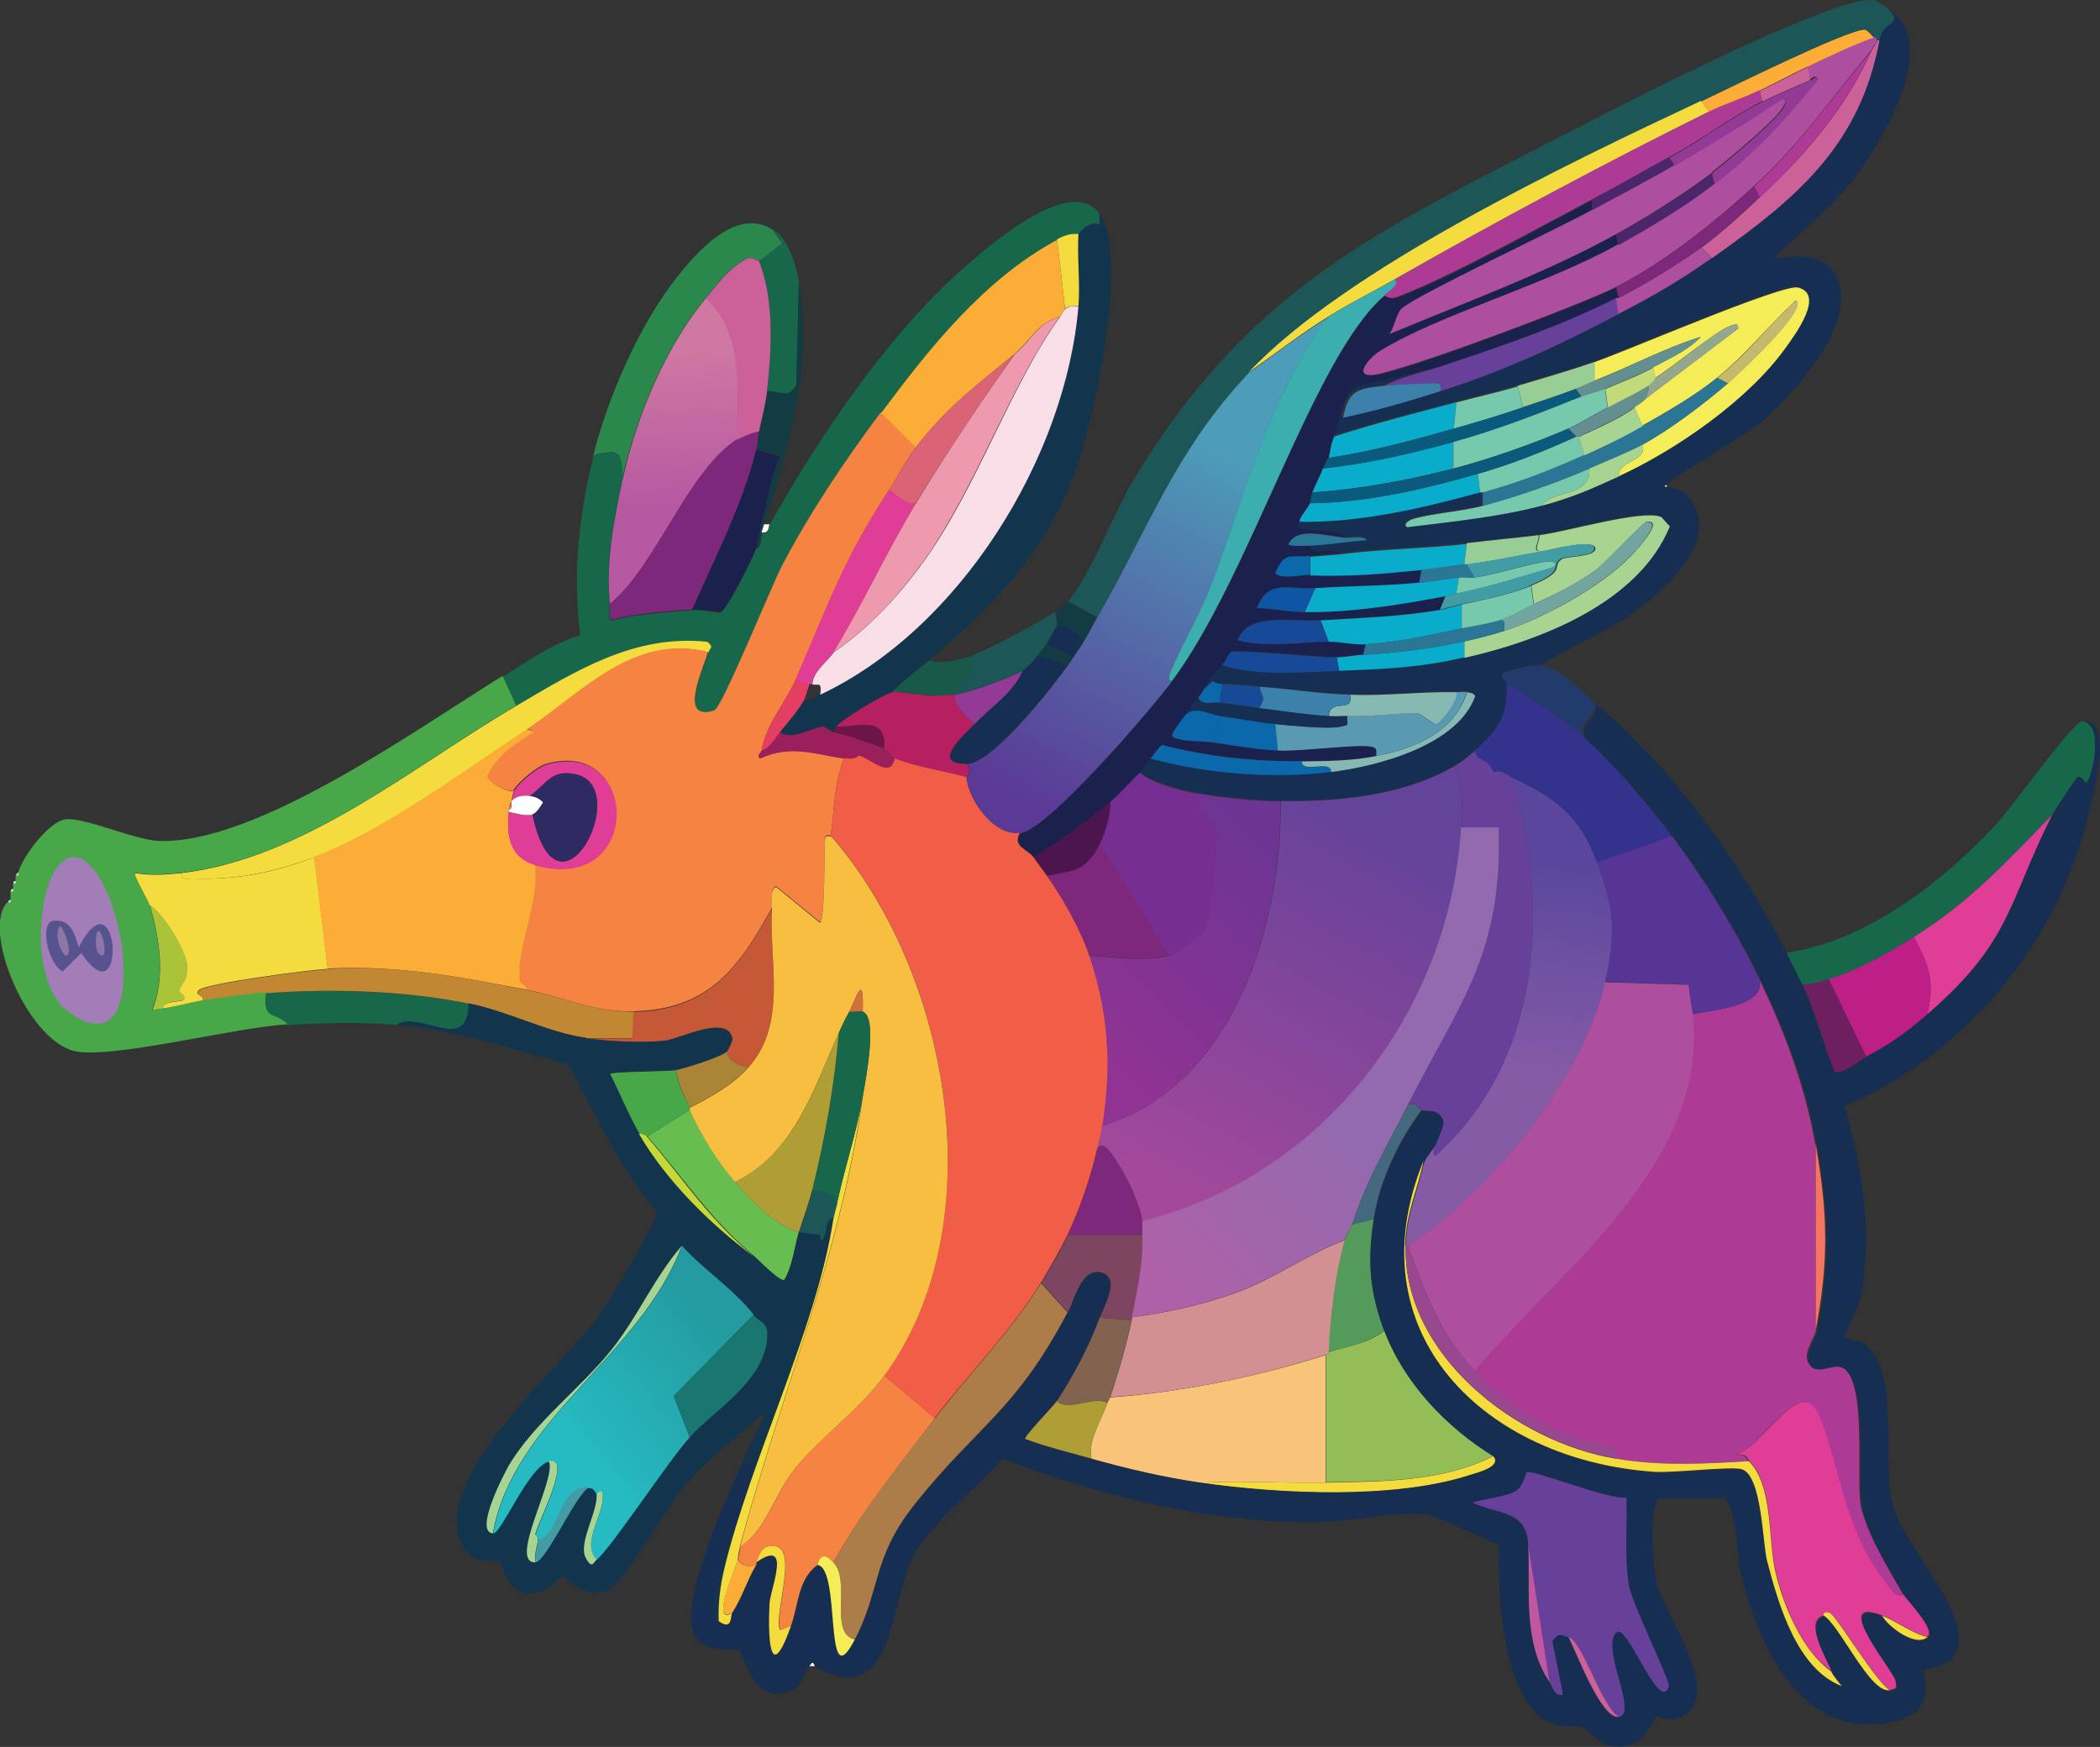 <?xml version="1.0" encoding="UTF-8"?>
<svg id="Layer_2" data-name="Layer 2" xmlns="http://www.w3.org/2000/svg" xmlns:xlink="http://www.w3.org/1999/xlink" viewBox="0 0 57.91 48.18">
  <rect x="0" y="0" width="57.91" height="48.18" fill="#333333" stroke="none"/>
  <defs>
    <style>
      .cls-1 {
        fill: #5999b1;
      }

      .cls-2 {
        fill: #f4ed58;
      }

      .cls-3 {
        fill: #197770;
      }

      .cls-4 {
        fill: #d1703b;
      }

      .cls-5 {
        fill: #d3d7d8;
      }

      .cls-6 {
        fill: #ad4f9e;
      }

      .cls-7 {
        fill: #1a214d;
      }

      .cls-8 {
        fill: #8f76a8;
      }

      .cls-9 {
        fill: #4c266c;
      }

      .cls-10 {
        fill: #e43e62;
      }

      .cls-11 {
        fill: #56538e;
      }

      .cls-12 {
        fill: url(#linear-gradient-7);
      }

      .cls-13 {
        fill: url(#linear-gradient-5);
      }

      .cls-14 {
        fill: url(#linear-gradient-6);
      }

      .cls-15 {
        fill: url(#linear-gradient-4);
      }

      .cls-16 {
        fill: url(#linear-gradient-3);
      }

      .cls-17 {
        fill: url(#linear-gradient-2);
      }

      .cls-18 {
        fill: #e03d96;
      }

      .cls-19 {
        fill: #a8d492;
      }

      .cls-20 {
        fill: #762e91;
      }

      .cls-21 {
        fill: #133b44;
      }

      .cls-22 {
        fill: #cc6099;
      }

      .cls-23 {
        fill: #164998;
      }

      .cls-24 {
        fill: #4d154d;
      }

      .cls-25 {
        fill: #0e56a4;
      }

      .cls-26 {
        fill: #1d5656;
      }

      .cls-27 {
        fill: #648f91;
      }

      .cls-28 {
        fill: #09acca;
      }

      .cls-29 {
        fill: #095a7c;
      }

      .cls-30 {
        fill: url(#linear-gradient);
      }

      .cls-31 {
        fill: #92a78e;
      }

      .cls-32 {
        fill: #ae9e35;
      }

      .cls-33 {
        fill: #b61f60;
      }

      .cls-34 {
        fill: #82634f;
      }

      .cls-35 {
        fill: #44687d;
      }

      .cls-36 {
        fill: #be1f87;
      }

      .cls-37 {
        fill: #fbad38;
      }

      .cls-38 {
        fill: #7e4560;
      }

      .cls-39 {
        fill: #ac7c49;
      }

      .cls-40 {
        fill: #72a5a0;
      }

      .cls-41 {
        fill: #12354d;
      }

      .cls-42 {
        fill: #c55837;
      }

      .cls-43 {
        fill: #33328d;
      }

      .cls-44 {
        fill: #ee99ae;
      }

      .cls-45 {
        fill: #213b6c;
      }

      .cls-46 {
        fill: #f15d46;
      }

      .cls-47 {
        fill: #a27db8;
      }

      .cls-48 {
        fill: #93bd57;
      }

      .cls-49 {
        fill: #3b81ac;
      }

      .cls-50 {
        fill: #d39092;
      }

      .cls-51 {
        fill: #c2db7a;
      }

      .cls-52 {
        fill: #fff;
      }

      .cls-53 {
        fill: #ab8536;
      }

      .cls-54 {
        fill: #674099;
      }

      .cls-55 {
        fill: #19594a;
      }

      .cls-56 {
        fill: #933a96;
      }

      .cls-57 {
        fill: #2b884c;
      }

      .cls-58 {
        fill: #f58342;
      }

      .cls-59 {
        fill: #429ca4;
      }

      .cls-60 {
        fill: #549a5a;
      }

      .cls-61 {
        fill: #152e51;
      }

      .cls-62 {
        fill: #ea6f6e;
      }

      .cls-63 {
        fill: #7e287c;
      }

      .cls-64 {
        fill: #0b68aa;
      }

      .cls-65 {
        fill: #2b7695;
      }

      .cls-66 {
        fill: #aac338;
      }

      .cls-67 {
        fill: #77c9ad;
      }

      .cls-68 {
        fill: #c5b96f;
      }

      .cls-69 {
        fill: #994890;
      }

      .cls-70 {
        fill: #9c1f5d;
      }

      .cls-71 {
        fill: #ad3a95;
      }

      .cls-72 {
        fill: #f8be3f;
      }

      .cls-73 {
        fill: #da6476;
      }

      .cls-74 {
        fill: #c28733;
      }

      .cls-75 {
        fill: #c6d836;
      }

      .cls-76 {
        fill: #47a749;
      }

      .cls-77 {
        fill: #f37562;
      }

      .cls-78 {
        fill: #2e2a62;
      }

      .cls-79 {
        fill: #3caeaf;
      }

      .cls-80 {
        fill: #563594;
      }

      .cls-81 {
        fill: #99cd96;
      }

      .cls-82 {
        fill: #f8dee6;
      }

      .cls-83 {
        fill: #c157a1;
      }

      .cls-84 {
        fill: #17674b;
      }

      .cls-85 {
        fill: #67bd4f;
      }

      .cls-86 {
        fill: #f7c479;
      }

      .cls-87 {
        fill: #f4db3e;
      }

      .cls-88 {
        fill: #6c1549;
      }

      .cls-89 {
        fill: #6d1f5f;
      }

      .cls-90 {
        fill: #85b9b1;
      }
    </style>
    <linearGradient id="linear-gradient" x1="42.25" y1="23.7" x2="41.66" y2="29.62" gradientUnits="userSpaceOnUse">
      <stop offset="0" stop-color="#59479d"/>
      <stop offset="1" stop-color="#865ba6"/>
    </linearGradient>
    <linearGradient id="linear-gradient-2" x1="38.24" y1="22.8" x2="32.72" y2="33" gradientUnits="userSpaceOnUse">
      <stop offset="0" stop-color="#64439a"/>
      <stop offset="1" stop-color="#a3489b"/>
    </linearGradient>
    <linearGradient id="linear-gradient-3" x1="35.19" y1="23.48" x2="29.96" y2="28.63" gradientUnits="userSpaceOnUse">
      <stop offset="0" stop-color="#6d3494"/>
      <stop offset="1" stop-color="#903393"/>
    </linearGradient>
    <linearGradient id="linear-gradient-4" x1="36.6" y1="30.52" x2="31.83" y2="35.08" gradientUnits="userSpaceOnUse">
      <stop offset="0" stop-color="#936aae"/>
      <stop offset="1" stop-color="#ae61a7"/>
    </linearGradient>
    <linearGradient id="linear-gradient-5" x1="33.57" y1="12.23" x2="28.3" y2="22.15" gradientUnits="userSpaceOnUse">
      <stop offset="0" stop-color="#4c9db9"/>
      <stop offset="1" stop-color="#5b3996"/>
    </linearGradient>
    <linearGradient id="linear-gradient-6" x1="20.01" y1="36.78" x2="15.94" y2="40.03" gradientUnits="userSpaceOnUse">
      <stop offset="0" stop-color="#239ba0"/>
      <stop offset="1" stop-color="#26bbc2"/>
    </linearGradient>
    <linearGradient id="linear-gradient-7" x1="18.35" y1="9.72" x2="18.59" y2="13.9" gradientUnits="userSpaceOnUse">
      <stop offset="0" stop-color="#ce78a2"/>
      <stop offset="1" stop-color="#b759a2"/>
    </linearGradient>
  </defs>
  <g id="Layer_4" data-name="Layer 4">
    <g id="Generative_Object" data-name="Generative Object">
      <g>
        <path class="cls-84" d="M57.41,19.89c.65,0,.28,1.65.11,1.69-.03,0-.11-.18-.22-.15-.06.02-.64.92-.7,1.03-1.22,1.27-2.31,2.43-3.82,3.38-.76.47-1.49.9-2.35,1.17-.23.07-.49.16-.73.15-.14-.28-.3-.6-.44-.88,2.21-.33,4.3-1.94,5.8-3.56.36-.39,2.13-2.83,2.35-2.83Z"/>
        <path class="cls-45" d="M42.51,18.35c.54.1,1.07.7,1.47,1.03.04.42-.51.53-.29.95-.61-.54-1.43-1.04-2.13-1.47,0-.02-.22-.17-.11-.29.06-.06.87-.25,1.06-.22Z"/>
        <path class="cls-71" d="M50.07,31.57v5.14c-.04.21-.33.56-.22.84.14.36.58.06.84.11.84.16.48,3.07.62,3.85.14.74.78,1.79,1.17,2.46-.19.18-.4-.18-.51-.33-1.17-1.52-1.19-3.1-1.84-4.62-.48-1.14-1.55.92-2.28,1.1.37,0,.28.1.37.18-1.28.07-2.4.14-3.67-.07l.04-.29c-1.56-.3-2.84-.96-3.93-2.13,2.36-2.79,6.43-5.65,6.02-9.84.53-.11,2.01-.21,1.84-.95.7,1.45,1.26,2.95,1.54,4.55Z"/>
        <path class="cls-30" d="M44.05,23.79c.48,1.31.52,1.95.22,3.3-.6,2.7-3.17,5.74-5.43,7.27h-.07c.02-.91.33-1.49.51-2.35.05-.13.25-.33.29-.44-.12.52.08.25.29.04,2.69-2.64,2.85-6.77,1.84-10.17,1.23.58,1.88,1.07,2.35,2.35Z"/>
        <path class="cls-86" d="M36.56,40.89c-1.15.02-2.3-.06-3.45,0-1.03-.15-2.01-.38-3.01-.66-.12-.47.27-1.06.44-1.54.02-.06.05-.09.07-.15,1.98-.14,4.06-.57,5.95-1.17v3.52Z"/>
        <path class="cls-18" d="M52.49,43.97c.08.14.9.97.66,1.17-.44-.11-.84-.43-1.25-.59-1.46-.56.33,1.54.37,1.8.03.21.04.21-.15.26-.37-.21-1.49-2.08-1.65-2.13-.18-.05-.17.07-.18.07-.55.17.05,1.12.22,1.54-.82-.57-1.32-1.81-1.54-2.75s-.06-2.38-.73-3.05c-.08-.08,0-.18-.37-.18.73-.18,1.8-2.24,2.28-1.1.64,1.53.66,3.1,1.84,4.62.11.15.32.52.51.33Z"/>
        <path class="cls-80" d="M46.1,23.05c.89,1.18,1.78,2.63,2.42,3.96.18.74-1.3.85-1.84.95-.03-.26-.1-.54-.11-.81l-2.31-.07c.3-1.35.26-2-.22-3.3l2.06-.73Z"/>
        <path class="cls-54" d="M41.7,21.44c1.01,3.39.86,7.53-1.84,10.17-.22.21-.41.48-.29-.04.07-.17.26-.55.22-.7-.18-.32-.39-.19-.59-.26-.09-.03-.11-.23-.37-.15,1.45-2.87,2.61-4.15,2.5-7.63-.02-.57-.07-.5-.15-.92-.03-.15.14-.34,0-.62.27-.07.34.07.51.15Z"/>
        <path class="cls-48" d="M38.18,36.7c.54,1.44,1.72,2.66,3.01,3.45-1.41.72-3.07.7-4.62.73v-3.52c.1-.03.07-.07.07-.07.52-.17,1.08-.23,1.54-.59Z"/>
        <path class="cls-43" d="M43.68,20.34c.81.71,1.77,1.85,2.42,2.72l-2.06.73c-.47-1.28-1.12-1.77-2.35-2.35-.17-.08-.24-.22-.51-.15-.21-.45-.49-.23-.51-.59.67-.6.88-.91.88-1.84.7.43,1.52.93,2.13,1.47Z"/>
        <path class="cls-18" d="M56.6,22.46c-1.24,2.46-1.12,3.49-3.45,5.51.22-.96.02-1.36-.37-2.13,1.51-.94,2.6-2.11,3.82-3.38Z"/>
        <path class="cls-36" d="M53.15,27.97c-.59.51-1,.81-1.69,1.17l-1.03-2.13c.86-.28,1.59-.7,2.35-1.17.39.77.59,1.17.37,2.13Z"/>
        <path class="cls-60" d="M37.88,33.62c-.18,1.16-.11,2,.29,3.08-.46.36-1.02.42-1.54.59.05-1.01.17-2.11.44-3.08.02-.07.18-.33.22-.44l.59-.15Z"/>
        <path class="cls-34" d="M31.2,36.41c-.14.69-.37,1.46-.59,2.13-.02.06-.05.09-.07.15-.36-.22-1.15.28-1.39-.07.45-.67.89-1.51,1.17-2.28l.88.07Z"/>
        <path class="cls-32" d="M30.54,38.69c-.17.48-.56,1.07-.44,1.54-.62-.18-1.24-.32-1.84-.55-.05-.07.8-.94.88-1.06.25.35,1.03-.14,1.39.07Z"/>
        <path class="cls-89" d="M50.43,27.01l1.03,2.13c-.13.07-.71.56-.88.4-.31-.77-.52-1.64-.88-2.39.25.01.51-.07.73-.15Z"/>
        <path class="cls-87" d="M33.11,40.89c1.15-.06,2.3.02,3.45,0,1.55-.03,3.22-.02,4.62-.73.24.28-.42.45-.62.51-2.1.69-5.28.53-7.45.22Z"/>
        <path class="cls-35" d="M39.2,30.61c-.63.85-1.16,1.95-1.32,3.01l-.59.15c.42-1.28.95-2.13,1.54-3.3.26-.09.27.12.37.15Z"/>
        <g>
          <path class="cls-61" d="M49.26,26.28c.14.28.3.6.44.88.36.74.57,1.62.88,2.39.17.15.76-.34.88-.4.69-.36,1.1-.67,1.69-1.17,2.33-2.01,2.21-3.05,3.45-5.51.06-.11.64-1.01.7-1.03.11-.03.19.15.22.15.17-.03.54-1.68-.11-1.69.84-.08.39,1.61.29,2.09-.74,3.74-3.33,7.02-6.83,8.51.48,1.72.79,3.51.44,5.28-.04.19-.47,1.05-.44,1.1.02.05.46.12.55.18,1.01.78.45,3.16.77,4.44.29,1.18,2.38,3.16,1.69,4.18-.21.32-.77.33-.81.37-.09.11.42,1.15-.84,1.43-2.56.56-3.72-2.05-4.22-4.07-.1-.38-.13-1.96-.48-2.09h-1.76c-.31.13-.18,1.87-.11,2.24.18.95,2.08,3.34.55,3.85-.21.07-.49-.08-.51-.07-.17.05-.3.99-1.32.81-.25-.05-.63-.47-.73-.51-.22-.08-.53.05-.95-.15-1.28-.59-1.42-3.66-1.36-4.88-.38-.14-1.68-.8-2.02-.84-.71-.1-2.36.23-3.23.22-2.86-.03-5.8-.74-8.44-1.76-.73.85-1.93,1.7-2.46,2.68-.67,1.25-.5,4.31-2.72,3.05-.07-.17-.08-.06-.15,0-.12.12-.22.54-.48.66-1.1.5-1.29-1.04-1.47-1.1-.25-.09-1.1.14-1.28-.62-.24-.99.95-3.59,1.39-4.59.1.02.28-.07.33.07.06.17-.98,2.89-1.06,3.41-.05.31-.16.74.07.92.38.28.32-.15.37-.22.27-.41.41-.9.66-1.32.01-.02-.01-.06,0-.07,1.01-.7.39.72.37,1.14-.05.82-.02,2.33.59.62.22-.63.19-1.28.73-1.69.67.07.16,3.74,1.03,2.06.72-1.4.47-2.27,1.69-3.78,1.74-2.15,2.74-2.52,4.18-5.25.17-.32.38-1.24.92-1.1s.07.96-.04,1.25c-.28.76-.73,1.6-1.17,2.28-.08.13-.93,1-.88,1.06.6.23,1.22.37,1.84.55,1,.28,1.98.51,3.01.66,2.17.31,5.35.47,7.45-.22.2-.07.86-.23.62-.51-1.29-.79-2.46-2.01-3.01-3.45-.41-1.08-.47-1.93-.29-3.08.16-1.06.69-2.16,1.32-3.01.19.06.41-.07.59.26.04.15-.15.53-.22.7-.05.11-.24.31-.29.44-1.95,4.77,1.7,8.27,6.35,8.59.52.04,2.15-.16,2.42-.07.56.17.57,2.03.7,2.53.31,1.24.84,2.99,2.06,3.45-.08-.09-.25-.31-.29-.4-.17-.42-.77-1.37-.22-1.54.43.24,1.3,2.18,1.84,2.06.19-.04.18-.05.15-.26-.04-.26-1.83-2.36-.37-1.8.17.32.93.87,1.25.59.23-.21-.58-1.03-.66-1.17-.39-.67-1.04-1.72-1.17-2.46-.15-.78.21-3.69-.62-3.85-.26-.05-.7.25-.84-.11-.11-.28.18-.63.22-.84.36-1.9.34-3.23,0-5.14-.29-1.6-.84-3.1-1.54-4.55-.64-1.33-1.53-2.78-2.42-3.96-.66-.87-1.61-2-2.42-2.72-.21-.42.33-.54.29-.95,2.16,1.78,4,4.42,5.28,6.9Z"/>
          <g>
            <path class="cls-54" d="M44.64,47.35c-.5-.32-1.03-2.13-1.39-2.2-.21-.04-.24-.16-.44.11l.29,1.47c-.22.09-.29-.22-.37-.33l-.59-3.82c-.05-.93-.8-.8-1.54-1.14.3-.1.96-.16,1.21-.33.21-.14.27-.5.29-.51.14-.08,2.35.79,2.75.7.03.81-.06,1.62.07,2.42.09.52,1.15,2.65,1.1,2.79-.25.77-1.13-1.7-1.43-1.5-.49.4.62,2.26.04,2.35Z"/>
            <path class="cls-87" d="M38.76,34.36c-.06,3.02,3.05,5.41,5.8,5.87,1.27.21,2.39.14,3.67.07.67.67.52,2.14.73,3.05s.73,2.18,1.54,2.75c.04.1.21.31.29.4-1.22-.46-1.74-2.21-2.06-3.45-.13-.5-.14-2.36-.7-2.53-.28-.09-1.9.11-2.42.07-4.65-.32-8.3-3.82-6.35-8.59-.18.86-.49,1.44-.51,2.35Z"/>
            <path class="cls-77" d="M50.07,36.7v-5.14c.34,1.91.36,3.24,0,5.14Z"/>
            <path class="cls-83" d="M42.73,46.39c-.76-1.12-.52-2.59-.59-3.82l.59,3.82Z"/>
            <path class="cls-87" d="M52.12,46.61c-.54.13-1.4-1.82-1.84-2.06,0,0,0-.13.18-.07.16.05,1.28,1.92,1.65,2.13Z"/>
            <path class="cls-22" d="M44.64,47.35c-.49.07-1.17-1.8-1.39-2.2.37.07.9,1.89,1.39,2.2Z"/>
            <path class="cls-87" d="M53.15,45.15c-.32.28-1.07-.27-1.25-.59.41.16.81.48,1.25.59Z"/>
          </g>
        </g>
        <path class="cls-17" d="M40.31,22.83c-.3,5.09-3.82,9.64-8.81,10.86-.06-.46-.4-1.19-.66-1.58-.11-.16-.42-.76-.59-.4.05-.22.11-.45.15-.66,3.7-1.13,4.95-5.67,4.92-8.96,1.57.03,3.39-.15,4.77-.95.26.3.25,1.24.22,1.69Z"/>
        <path class="cls-16" d="M35.31,22.1c.03,3.29-1.22,7.83-4.92,8.96.26-1.64.17-3.12-.37-4.7.66.03,1.56.17,2.2,0,.25-.07.91-.54,1.03-.77.1-.21.35-2.51.29-2.72-.04-.16-.62-.67-.51-.99.72.13,1.54.21,2.28.22Z"/>
        <path class="cls-20" d="M33.04,21.88c-.1.32.47.83.51.99.05.2-.19,2.51-.29,2.72-.11.23-.77.7-1.03.77l-1.91-3.08c.16-.33.31-.8.29-1.17.25-.22.54-.56.81-.81.36.32,1.12.5,1.61.59Z"/>
        <path class="cls-54" d="M41.19,21.29c.14.29-.03.47,0,.62.07.41.13.35.15.92h-1.03c.03-.44.04-1.39-.22-1.69.21-.12.41-.28.59-.44.03.35.3.13.51.59Z"/>
        <path class="cls-6" d="M46.69,27.97c.41,4.18-3.66,7.04-6.02,9.84-.97-1.05-1.36-2.11-1.84-3.45,2.26-1.52,4.83-4.57,5.43-7.27l2.31.07c.01.27.08.55.11.81Z"/>
        <path class="cls-69" d="M40.67,37.8c1.08,1.17,2.36,1.83,3.93,2.13l-.04.29c-2.75-.46-5.86-2.85-5.8-5.87h.07c.47,1.34.86,2.4,1.84,3.45Z"/>
        <path class="cls-50" d="M37.08,34.21c-.27.97-.39,2.07-.44,3.08,0,0,.03.04-.07.07-1.89.6-3.96,1.04-5.95,1.17.22-.67.45-1.44.59-2.13,0-.02,0-.05,0-.07.95-.12,1.93-.34,2.83-.66,1.07-.38,1.99-1.07,3.05-1.47Z"/>
        <path class="cls-15" d="M41.33,22.83c.11,3.48-1.05,4.77-2.5,7.63-.59,1.17-1.12,2.02-1.54,3.3-.04.12-.2.37-.22.44-1.05.4-1.97,1.09-3.05,1.47-.9.32-1.88.54-2.83.66.15-.77.32-1.48.29-2.28,0-.12.01-.25,0-.37,4.99-1.22,8.5-5.78,8.81-10.86h1.03Z"/>
        <path class="cls-63" d="M31.5,33.69c.01.12,0,.25,0,.37h-2.06c.34-.73.63-1.56.81-2.35.17-.36.48.24.59.4.26.38.6,1.12.66,1.58Z"/>
        <path class="cls-63" d="M32.23,26.35c-.65.17-1.54.03-2.2,0-.25-.72-.74-1.57-1.17-2.2.78-.14,1.1-.14,1.47-.88l1.91,3.08Z"/>
        <g>
          <path class="cls-61" d="M48.97,7.12h.07c.52-.09,1.2-.11,1.54.4.8,1.22-1.06,3.3-1.95,4.07-.47.41-2.57,1.62-2.68,1.76-.05.06-.12,0,0,.07.02.01.39.06.48.15,1.18,1.09-.35,2.54-1.25,3.23-.82.63-1.82.98-2.68,1.54-.19-.03-1.01.16-1.06.22-.11.12.11.28.11.29,0,.93-.21,1.23-.88,1.84-.18.16-.38.32-.59.44-1.38.8-3.21.98-4.77.95-.73-.01-1.56-.09-2.28-.22-.49-.09-1.26-.27-1.61-.59.09-.08.11-.21.29-.37,1.56.42,3.38.57,4.99.37,1.3-.16,3.49-.74,3.96-2.09-.06-.12-.15-.08-.22-.11-.06-.02-.21,0-.29,0-.96-.02-1.96.11-2.94.07-.88-.03-1.65-.16-2.5-.22-.29-.02-.77-.08-1.03-.07-.18,0-.24-.08-.26-.07-.02,0-.2.18-.26.22.1-.22.34-.5.51-.66,1.05.31,2.16.19,3.23.15,1.26-.05,2.2-.08,3.45-.37,2.08-.48,4.8-1.53,5.65-3.63-.07-.05-.2-.24-.26-.26-.56-.18-2.6.42-3.34.51-.66.08-1.32.14-1.98.22-1.14.13-2.35.15-3.52.29-.21-.22-.8.11-.81-.22.51-.02,1.07-.12,1.58-.15-.13-.15-.44-.06-.62-.07-.17-.3-1.19-.11-1.32-.33.04-.03.06-.05.07-.11,1.69.03,3.37-.37,4.99-.81.02,0,.05,0,.07,0v.37c-.55.15-1.5.22-1.95.37-.05.02-.27.12-.15.22,1.23-.14,2.5-.28,3.71-.59.83-.21,1.37-.46,2.13-.81,1.6-.73,3.6-2.11,4.62-3.56.26-.36,1.08-1.47.33-1.65-.44-.1-4.77,1.77-5.62,2.06-.7.24-1.42.45-2.13.66-.55.16-1.13.29-1.69.44-1.13.31-2.27.59-3.38.95.19-.47.17-1.06.62-1.39l2.24-.51c-.49.16-1.01.27-1.47.51-.68.08-1,.08-1.14.88.9-.2,1.8-.45,2.68-.73,1.76-.56,3.29-1.27,4.92-2.13.99-.52,1.64-.89,2.57-1.54,2.37-1.66,4.1-3.13,4.62-6.02.1-.56.71-.4.22-.88,1.63.88-.09,3.71-.88,4.73-.63.82-1.45,1.46-2.2,2.17Z"/>
          <path class="cls-26" d="M52.05.22c.49.49-.12.32-.22.88h-.07c.01-.08-.06-.07-.07-.07-.04-.04-.17-.22-.26-.22-.47-.01-3.83,1.66-4.51,1.98-3.64,1.71-9.79,4.64-12.48,7.49-2.03,2.16-2.76,4.28-4.18,6.75l-.81-.44c.59-.65,1.31-2.55,1.84-3.41,3.18-5.23,6.67-6.8,11.93-9.51C44.57,2.97,50.53-.11,51.65,0c.1.01.32.17.4.22Z"/>
          <path class="cls-26" d="M29.15,17.25s-.24.43-.29.51c-.01.02-.2.27-.22.29-.14.17-.25.32-.44.44-.3.19-1.47.6-1.84.66-.05,0-.1,0-.15,0,.27-.21.63-.71.66-1.1.37-.13,1.89-.94,2.2-1.17.06,0,.08.35.07.37Z"/>
          <path class="cls-55" d="M26.87,18.06c-.03.39-.39.89-.66,1.1-.65.08-1.22-.1-1.61-.07.31-.33.68-.59,1.03-.88.3.14.93-.03,1.25-.15Z"/>
          <path class="cls-21" d="M30.25,17.03c-.13.22-.23.44-.37.66-.12-.27-.43-.41-.73-.44,0-.02-.01-.37-.07-.37.11-.08.28-.2.37-.29l.81.44Z"/>
          <path class="cls-52" d="M22.47,45.95h-.15c.06-.06.08-.17.15,0Z"/>
          <path class="cls-52" d="M45.96,13.44c-.12-.08-.05-.01,0-.07v.07Z"/>
          <path class="cls-7" d="M43.9,5.51v.29c-.86.47-4.89,2.37-5.25,2.72-.13.12-.21.52-.33.7,2.08-.87,4.26-1.67,6.24-2.75l.07.29c-2,1.12-4.93,1.93-6.57,2.94-.21.13-.76.69-.22.66.73-.04,5.86-1.98,6.72-2.42l.07.29s-.05,0-.07,0c-1.57.79-3.25,1.36-4.92,1.91l-2.24.51c-.45.34-.43.93-.62,1.39-.09.23-.12.51-.15.59,0,.02-.06.05-.15.29-.06.16-.21.43-.29.66-.05.14-.05.22-.07.29-.05.13-.26.34-.29.51-.01.06-.03.08-.07.11.13.22,1.15.03,1.32.33-.51-.05-1.32-.3-1.54.18.05.07.47.04.59.04,0,.33.6,0,.81.22-.26.03-.55.04-.81.07-.51.07-.7-.16-.95.48.13.17.82.03.95.04,1.11.04,1.98-.04,3.08-.15l-.07.37c-.95.08-1.91.09-2.86.15-.74.05-1.3-.27-1.61.55.44,0,.89.1,1.32.11,1.27.02,2.64-.2,3.89-.44l-.15.37c-1.1.19-2.19.22-3.3.29-.79.05-2.02-.23-2.28.55.83.21,1.66.05,2.5.04.28,0,.67.1,1.03.07l-.07.29c-.24.01-.51.06-.73.07-.44.02-2.69-.22-2.9-.15-.08.03-.17.29-.26.37-.18.17-.41.44-.51.66-.01,0-.02.09-.15.22-.18.18-.24.3-.37.51-.07.12-.42.5-.33.59.36.14.77.09,1.14.15.59.09,1.16.19,1.76.22.65.03,2.15-.18,2.57-.11.19.03.15.11.15.26-.68.13-1.37.14-2.06.15-1.3.02-2.59-.12-3.85-.44-.07.01-.26.31-.33.37-.18.16-.21.29-.29.37-.26.25-.56.59-.81.81-.66.57-1.38,1.1-2.13,1.54-.17-.22-.57-.28-.37-.66.78-.11,3.61-3.42,4.18-4.18,2.15-2.87,3.92-8.99,5.87-10.64.17.13.31.07.48,0,1.46-.57,3.79-1.87,5.25-2.64Z"/>
          <path class="cls-2" d="M44.64,13.14c-.03-.46.78-.38.66-.88.75-.41,1.7-1.13,2.35-1.69.18-.16,2.25-2.06,1.87-2.28-.75.69-1.37,1.48-2.17,2.13-.63.51-1.35.92-2.06,1.32l-.22-.51c.09-.07.22-.13.29-.22l2.57-1.95c0-.18-.11-.1-.22-.07-.33.1-1.6,1.14-2.06,1.43l-.07-.29c.46-.25.95-.46,1.32-.84-.95.29-1.96.83-2.94,1.21v-.51c.85-.29,5.18-2.16,5.62-2.06.75.18-.07,1.29-.33,1.65-1.03,1.45-3.03,2.83-4.62,3.56Z"/>
          <path class="cls-19" d="M40.38,18.13v-.44c.35-.08.76-.18,1.1-.29,1.11-.36,2.67-1.22,3.49-2.06.08-.09.98-1.02.44-.95-.1.01-1.15,1.14-1.39,1.32-.53.39-1.13.68-1.72.95l-.07-.51c1-.41.54-.52.84-.73.09-.07.86-.06.92-.26.09-.34-1.25.01-1.39.04-.39.04-.14-.2-.15-.44.74-.09,2.78-.7,3.34-.51.06.02.18.21.26.26-.85,2.11-3.57,3.16-5.65,3.63Z"/>
          <path class="cls-22" d="M51.83,1.1c-.53,2.89-2.26,4.36-4.62,6.02l-.29-.29c.56-.41,1.11-.92,1.61-1.39,1.25-1.16,2.38-2.47,3.08-4.04.05-.1.12-.17.15-.29h.07Z"/>
          <path class="cls-1" d="M40.45,19.09c-.34,1.08-1.38,1.54-2.5,1.76,0-.15.04-.23-.15-.26-.42-.07-1.92.14-2.57.11l-.07-.73c.41.04,1.46.15,1.8.07.25-.06.19-.01.18-.29.63.03,1.4-.11,1.95-.07.09,0,.42.3.51.29.1-.01.63-.67.55-.88.09,0,.23-.02.29,0Z"/>
          <path class="cls-54" d="M44.64,8.66c-1.63.86-3.16,1.57-4.92,2.13.03-.27-.04-.22-.26-.22-.23,0-1.05.05-1.28.07.45-.24.98-.35,1.47-.51,1.67-.55,3.35-1.12,4.92-1.91l.07.44Z"/>
          <path class="cls-28" d="M40.45,14.98l-.07.59c-.39.05-.77.11-1.17.15-1.1.11-1.97.19-3.08.15v-.51c.26-.03.54-.04.81-.07,1.17-.15,2.38-.16,3.52-.29Z"/>
          <path class="cls-28" d="M40.75,13.07l.07.51c-1.62.44-3.3.84-4.99.81.03-.17.25-.38.29-.51,1.56-.02,3.13-.38,4.62-.81Z"/>
          <path class="cls-65" d="M47.65,10.57c-.65.56-1.6,1.28-2.35,1.69-.34.19-1.07.49-1.47.66-.94.41-1.94.75-2.94,1.03v-.37c1.04-.29,1.81-.59,2.79-1.03.64-.28,1-.46,1.61-.81.7-.4,1.42-.81,2.06-1.32l.29.15Z"/>
          <path class="cls-28" d="M40.16,11.09l-.07.73c-1.14.33-2.28.63-3.45.81.03-.07.05-.36.15-.59,1.11-.36,2.25-.65,3.38-.95Z"/>
          <path class="cls-90" d="M40.16,19.09c.08.21-.45.87-.55.88-.09.01-.42-.29-.51-.29-.55-.03-1.32.1-1.95.07-.17,0-.34.01-.51,0,.05-.52.7-.05.59-.59.98.04,1.97-.09,2.94-.07Z"/>
          <path class="cls-64" d="M35.9,21c0,.36.81-.06.81.29-1.61.2-3.44.05-4.99-.37.07-.06.26-.36.33-.37,1.26.32,2.55.46,3.85.44Z"/>
          <path class="cls-67" d="M43.83,12.92c.03.82-1.01.56-1.32,1.03-1.2.31-2.47.44-3.71.59-.12-.1.09-.2.15-.22.45-.15,1.4-.22,1.95-.37.99-.27,1.99-.62,2.94-1.03Z"/>
          <path class="cls-67" d="M43.68,12.55c-.98.44-1.75.74-2.79,1.03-.02,0-.05,0-.07,0l-.07-.51c.94-.27,1.82-.62,2.72-1.03.02,0,.05,0,.07,0l.15.51Z"/>
          <path class="cls-28" d="M40.38,17.69v.44c-1.25.29-2.19.32-3.45.37l-.07-.37c.23,0,.49-.06.73-.07.88-.05,1.93-.18,2.79-.37Z"/>
          <path class="cls-23" d="M36.86,18.13l.07.37c-1.07.04-2.18.16-3.23-.15.08-.08.18-.34.26-.37.2-.07,2.46.17,2.9.15Z"/>
          <path class="cls-6" d="M47.2,7.12c-.93.65-1.57,1.02-2.57,1.54l-.07-.44s.05,0,.07,0c.71-.36,1.63-.92,2.28-1.39l.29.29Z"/>
          <path class="cls-67" d="M41.85,10.65l.15.59c-.63.21-1.27.4-1.91.59l.07-.73c.56-.15,1.14-.28,1.69-.44Z"/>
          <path class="cls-49" d="M37.22,19.16c.12.54-.54.07-.59.59-.64-.04-1.27-.14-1.91-.22.19-.35.08-.25,0-.59.85.06,1.61.19,2.5.22Z"/>
          <path class="cls-49" d="M39.72,10.79c-.88.28-1.78.54-2.68.73.14-.8.46-.8,1.14-.88.23-.03,1.06-.07,1.28-.07.21,0,.29-.05.26.22Z"/>
          <path class="cls-81" d="M43.98,9.99v.51c-.17.07-.34.16-.51.22-.48.18-.99.35-1.47.51l-.15-.59c.71-.21,1.43-.42,2.13-.66Z"/>
          <path class="cls-81" d="M42.43,14.76c.01.25-.25.48.15.44-.73.13-1.38.27-2.13.37-.02,0-.05,0-.07,0l.07-.59c.66-.08,1.32-.14,1.98-.22Z"/>
          <path class="cls-90" d="M36.71,21.29c0-.36-.81.06-.81-.29.69-.01,1.38-.01,2.06-.15,1.12-.22,2.15-.68,2.5-1.76.07.03.16,0,.22.11-.48,1.35-2.67,1.93-3.96,2.09Z"/>
          <path class="cls-19" d="M45.3,12.26c.12.5-.69.42-.66.88-.76.35-1.3.59-2.13.81.31-.47,1.35-.21,1.32-1.03.39-.17,1.13-.47,1.47-.66Z"/>
          <path class="cls-23" d="M34.73,18.94c.08.34.19.24,0,.59-.37-.05-.74-.1-1.1-.15l.07-.51c.26,0,.73.05,1.03.07Z"/>
          <path class="cls-65" d="M37.08,14.83c.18.02.5-.07.62.07-.51.03-1.07.13-1.58.15-.12,0-.54.03-.59-.04.22-.49,1.03-.23,1.54-.18Z"/>
          <path class="cls-64" d="M33.7,18.87l-.07.51c-.21-.03-.51.09-.59-.15.13-.13.14-.21.15-.22.06-.04.24-.22.26-.22.01,0,.08.08.26.07Z"/>
          <path class="cls-13" d="M36.64,8.74c-1.69,2.23-2.26,4.84-3.23,7.38-.31.81-.76,1.56-1.1,2.35-.04.09-.15.29,0,.33-.57.76-3.4,4.08-4.18,4.18-.71.1-1.42-.92-1.47-1.54,0-.02.18-.2,0-.37.71,0,2.36-2.11,2.79-2.72.05-.07.1-.15.15-.22.1-.15.2-.29.29-.44.14-.22.24-.44.37-.66,1.42-2.47,2.15-4.6,4.18-6.75.75-.54,1.42-1.05,2.2-1.54Z"/>
          <path class="cls-6" d="M51.68,1.03s.09-.01.07.07c-.03.12-.1.19-.15.29-1.1,1.31-1.94,2.56-3.23,3.74-1.1,1.01-2.48,2.11-3.82,2.79-.86.44-5.98,2.38-6.72,2.42-.54.03,0-.53.22-.66,1.64-1.01,4.57-1.82,6.57-2.94.94-.52,1.79-1.03,2.64-1.69,1.14-.88,1.96-1.78,2.86-2.9-.08-.09-.14,0-.22.04l-.07-.37c.6-.28,1.21-.58,1.84-.81Z"/>
          <path class="cls-87" d="M46.91,2.79l.22.29c-2.86,1.42-5.89,3.04-8.66,4.62-.62.35-1.23.65-1.84,1.03-.78.49-1.45,1.01-2.2,1.54,2.68-2.85,8.84-5.78,12.48-7.49Z"/>
          <path class="cls-37" d="M51.68,1.03c-.63.23-1.23.52-1.84.81-.45.21-.88.45-1.32.66s-.95.37-1.39.59l-.22-.29c.68-.32,4.04-1.99,4.51-1.98.08,0,.21.18.26.22Z"/>
          <path class="cls-61" d="M29.44,18.35c-.43.6-2.08,2.71-2.79,2.72-1.03,0,0-.85.22-1.1.42-.46,1.07-.86,1.32-1.47.19-.12.3-.27.44-.44l.81.29Z"/>
          <path class="cls-56" d="M26.87,19.97c-.16-.16-.67-.56-.51-.81.36-.06,1.54-.47,1.84-.66-.25.61-.9,1.01-1.32,1.47Z"/>
          <path class="cls-61" d="M29.88,17.69c-.1.15-.19.29-.29.44l-.73-.37c.05-.08.28-.47.29-.51.31.03.62.17.73.44Z"/>
          <path class="cls-21" d="M29.59,18.13c-.05.07-.09.15-.15.22l-.81-.29s.21-.27.22-.29l.73.37Z"/>
          <path class="cls-79" d="M38.18,8.15c-1.95,1.65-3.72,7.78-5.87,10.64-.15-.04-.04-.24,0-.33.34-.79.79-1.54,1.1-2.35.96-2.53,1.54-5.14,3.23-7.38.6-.38,1.22-.68,1.84-1.03.14.15-.13.31-.29.44Z"/>
          <path class="cls-6" d="M47.2,4.77c-.8.6-1.77,1.21-2.64,1.69-1.98,1.09-4.16,1.88-6.24,2.75.12-.18.2-.58.33-.7.35-.34,4.39-2.24,5.25-2.72.76-.42,1.52-.81,2.28-1.25,1.01-.59,2-1.19,2.97-1.84.16.09.03.22-.04.33-.18.3-1.56,1.46-1.91,1.72Z"/>
          <path class="cls-71" d="M48.53,2.5l.07.29c-.89.44-1.7,1.08-2.57,1.54-.71.38-1.42.8-2.13,1.17-1.46.77-3.79,2.07-5.25,2.64-.17.07-.31.13-.48,0,.16-.14.43-.29.29-.44,2.78-1.58,5.8-3.21,8.66-4.62.45-.22.95-.37,1.39-.59Z"/>
          <path class="cls-28" d="M40.08,12.19v.73c-1.27.33-2.59.57-3.89.66.09-.23.24-.5.29-.66,1.22-.13,2.41-.41,3.6-.73Z"/>
          <path class="cls-28" d="M40.31,16.67v.66c-.85.19-1.77.38-2.64.44-.36.02-.75-.08-1.03-.07l-.22-.59c1.11-.07,2.2-.1,3.3-.29.19-.03.4-.11.59-.15Z"/>
          <path class="cls-29" d="M43.24,11.82l.22.22c-.89.41-1.77.76-2.72,1.03-1.49.43-3.06.79-4.62.81.03-.08.02-.15.07-.29,1.3-.1,2.62-.33,3.89-.66.99-.26,2.22-.69,3.16-1.1Z"/>
          <path class="cls-29" d="M43.46,10.72l.15.22c-1.16.46-2.32.92-3.52,1.25s-2.37.6-3.6.73c.09-.25.14-.27.15-.29,1.17-.18,2.31-.48,3.45-.81.64-.18,1.28-.37,1.91-.59.48-.16.99-.33,1.47-.51Z"/>
          <path class="cls-28" d="M40.23,15.93l-.07.44c-.09.02-.17.05-.29.07-1.25.24-2.62.46-3.89.44l.29-.66c.95-.06,1.91-.06,2.86-.15.36-.03.74-.11,1.1-.15Z"/>
          <path class="cls-59" d="M42.21,16.15c-.63.26-1.25.38-1.91.51-.19.04-.4.11-.59.15l.15-.37c.12-.02.2-.05.29-.07.91-.19,1.79-.47,2.68-.73.13-.13-.03-.15-.15-.15-.38,0-1.49.37-2.02.44l-.22-.37c.75-.09,1.4-.24,2.13-.37.15-.03,1.48-.37,1.39-.04-.05.2-.82.19-.92.26-.31.22.16.32-.84.73Z"/>
          <path class="cls-24" d="M30.62,22.1c.01.37-.13.85-.29,1.17-.37.74-.68.74-1.47.88-.11-.16-.25-.36-.37-.51.75-.44,1.47-.97,2.13-1.54Z"/>
          <path class="cls-63" d="M48.53,5.43c-.51.47-1.06.99-1.61,1.39-.65.47-1.56,1.03-2.28,1.39l-.07-.29c1.33-.68,2.72-1.78,3.82-2.79l.15.29Z"/>
          <path class="cls-23" d="M36.41,17.11l.22.59c-.83.01-1.66.17-2.5-.04.26-.78,1.49-.5,2.28-.55Z"/>
          <path class="cls-61" d="M33.63,19.38c.37.04.73.1,1.1.15.64.08,1.26.18,1.91.22.17.01.34,0,.51,0,0,.28.07.23-.18.29-.34.08-1.39-.04-1.8-.07-.46-.04-1.06-.16-1.54-.22-.33-.04-.68-.3-.95,0,.12-.22.18-.33.37-.51.08.24.37.12.59.15Z"/>
          <path class="cls-64" d="M35.17,19.97l.07.73c-.6-.03-1.17-.13-1.76-.22l.15-.73c.49.06,1.08.18,1.54.22Z"/>
          <path class="cls-65" d="M41.33,17.11c.21-.03.14.13.15.29-.34.11-.75.22-1.1.29-.86.19-1.91.32-2.79.37l.07-.29c.87-.06,1.79-.25,2.64-.44.34-.07.69-.11,1.03-.22Z"/>
          <path class="cls-9" d="M47.28,5.07c-.85.66-1.71,1.16-2.64,1.69l-.07-.29c.88-.48,1.85-1.08,2.64-1.69l.07.29Z"/>
          <path class="cls-9" d="M46.03,4.33l.15.22c-.75.44-1.51.83-2.28,1.25v-.29c.71-.38,1.42-.79,2.13-1.17Z"/>
          <path class="cls-64" d="M33.63,19.75l-.15.73c-.37-.06-.77,0-1.14-.15-.09-.09.26-.47.33-.59.28-.3.63-.04.95,0Z"/>
          <path class="cls-25" d="M36.27,16.22l-.29.66c-.43,0-.88-.1-1.32-.11.32-.82.87-.5,1.61-.55Z"/>
          <path class="cls-64" d="M36.12,15.34v.51c-.14,0-.82.14-.95-.04.25-.64.45-.41.95-.48Z"/>
          <path class="cls-65" d="M40.45,15.56l.22.37c-.14.02-.3-.02-.44,0-.36.04-.74.11-1.1.15l.07-.37c.4-.04.78-.1,1.17-.15.02,0,.05,0,.07,0Z"/>
          <path class="cls-19" d="M45.3,11.75c-.61.35-.98.52-1.61.81l-.15-.51c.45-.21,1.16-.52,1.54-.81l.22.51Z"/>
          <path class="cls-27" d="M45.59,10.13c-.43.23-.88.4-1.32.59-.24.1-.46.14-.66.22l-.15-.22c.17-.06.34-.15.51-.22.98-.38,1.98-.92,2.94-1.21-.37.38-.86.6-1.32.84Z"/>
          <path class="cls-31" d="M45.37,11.01s.16-.35.07-.37c.07-.04.21-.21.22-.22.46-.29,1.72-1.34,2.06-1.43.11-.03.22-.11.22.07l-2.57,1.95Z"/>
          <path class="cls-68" d="M47.65,10.57l-.29-.15c.8-.64,1.41-1.44,2.17-2.13.38.21-1.69,2.12-1.87,2.28Z"/>
          <path class="cls-27" d="M45.37,11.01c-.07.09-.2.15-.29.22-.38.28-1.09.6-1.54.81-.02,0-.05,0-.07,0l-.22-.22c.38-.17.74-.39,1.1-.59s.75-.37,1.1-.59c.08.01-.06.35-.07.37Z"/>
          <path class="cls-51" d="M45.66,10.43s-.15.18-.22.22c-.35.22-.74.39-1.1.59l-.07-.51c.44-.19.9-.36,1.32-.59l.07.29Z"/>
          <path class="cls-40" d="M41.48,17.4c0-.16.06-.33-.15-.29.32-.1.65-.3.95-.44.6-.27,1.19-.57,1.72-.95.25-.18,1.3-1.31,1.39-1.32.54-.07-.36.87-.44.95-.82.83-2.37,1.69-3.49,2.06Z"/>
          <path class="cls-67" d="M42.29,16.67c-.31.14-.63.34-.95.44s-.69.15-1.03.22v-.66c.66-.14,1.28-.26,1.91-.51l.07.51Z"/>
          <path class="cls-71" d="M48.53,5.43l-.15-.29c1.29-1.19,2.13-2.44,3.23-3.74-.71,1.57-1.84,2.88-3.08,4.04Z"/>
          <path class="cls-56" d="M47.28,5.07l-.07-.29c.35-.26,1.73-1.43,1.91-1.72.07-.11.2-.24.04-.33-.97.65-1.96,1.25-2.97,1.84l-.15-.22c.87-.47,1.68-1.11,2.57-1.54.38-.19.92-.41,1.32-.59.08-.04.14-.13.22-.04-.9,1.12-1.72,2.02-2.86,2.9Z"/>
          <path class="cls-22" d="M49.92,2.21c-.41.18-.94.4-1.32.59l-.07-.29c.44-.21.88-.45,1.32-.66l.07.37Z"/>
          <path class="cls-67" d="M44.34,11.23c-.36.19-.72.42-1.1.59-.94.41-2.17.84-3.16,1.1v-.73c1.2-.33,2.37-.79,3.52-1.25.2-.08.42-.12.66-.22l.07.51Z"/>
          <path class="cls-67" d="M40.16,16.37l.07-.44c.14-.02.3.02.44,0,.53-.07,1.64-.43,2.02-.44.12,0,.28.02.15.15-.89.26-1.77.54-2.68.73Z"/>
        </g>
      </g>
      <g>
        <path class="cls-84" d="M30.32,5.88v.33c-.29-.16-.56.24-.59.26s-.21-.06-.59.15c-2.01,1.09-3.51,2.98-4.84,4.77-.99,1.34-1.94,2.74-2.72,4.22-.29.56-1.66,3.93-1.87,4-1.07.35-.24-1.29-.18-1.61.02-.11.17-.15-.04-.29-2-.21-3.62.81-5.25,1.76l-.37-.81c.68-.42,1.35-.91,2.13-1.14-.21-1.67-.04-3.34.37-4.95.76-.21.78-.08.81.59-.24,1.07-.49,2.43-.37,3.52.01.11-.04.38.04.44.74-.19,1.48-.22,2.24-.29.22-.02.73.08.77.07.18-.04.91-1.52.99-1.76.16-.04.13-.4.15-.44.22.04.18-.14.22-.22,1.38-2.46,3.32-5.34,5.47-7.19.73-.63,2.88-2.47,3.63-1.39Z"/>
        <path class="cls-41" d="M25.62,18.21c-.34.29-.72.55-1.03.88-.17.01-1.45.77-1.54.95-.03.05-.06.09-.07.15-.08-.02-.24-.15-.26-.15-.26,0-.9.41-1.21.15.21-.26.5-.59.66-.88.17.03.3-.08.44-.15,3.84-1.81,6.77-6.53,7.12-10.72.05-.64-.04-1.33,0-1.98.03-.01.3-.41.59-.26v-.33c.85,1.22-.17,5.87-.73,7.3-.83,2.14-2.25,3.58-3.96,5.03Z"/>
        <path class="cls-57" d="M21.29,6.32l.29.4c-.2.11-.48.39-.66.48-.02,0-.21-.14-.33-.07-.49.26-.79.68-1.14,1.1-1.11,1.34-1.89,3.23-2.28,4.92-.03-.66-.05-.8-.81-.59.4-1.59,1.26-3.58,2.28-4.88.57-.73,1.66-1.97,2.64-1.36Z"/>
        <path class="cls-84" d="M12.93,27.68c0,1.42-1.35.17-1.98.59-1.01-.09-2-.06-3.01,0-.35-.37-.69-.08-.59-.88,1.81-.12,3.79-.06,5.58.29Z"/>
        <path class="cls-84" d="M22.03,7.78l-.07,2.83c-.24.43-.4.16-.81.18.13-1.16.21-2.51-.22-3.6.18-.09.46-.37.66-.48l-.29-.4c.45.29.65.97.73,1.47Z"/>
        <path class="cls-21" d="M22.03,7.78c.4,2.37-.28,4.48-.95,6.68-.02.08-.05.15-.07.22-.01.04.01.4-.15.44.05-.13.1-.52.15-.7.17-.6.24-1.26.51-1.84l-.66-.18c.03-.13.04-.36.07-.51.08-.37.18-.73.22-1.1.41-.03.56.25.81-.18l.07-2.83Z"/>
        <path class="cls-52" d="M21.22,14.46c-.04.08,0,.26-.22.22.02-.07.05-.14.07-.22h.15Z"/>
        <path class="cls-58" d="M25.77,39.13c-.98,1.29-2,2.54-2.79,3.96-.37-.39-.41.05-.44.07-.54.41-.51,1.06-.73,1.69l-.29.11c-.2-.48.62-2.52-.33-2.31-.21.05-.25.31-.33.44-.01.02.01.06,0,.07-.2.06-.37.05-.51-.15.03-.11.04-.22.07-.37.7-.42.94-1.41,1.47-2.09.7-.9,1.79-1.64,2.5-2.61l1.39,1.17Z"/>
        <path class="cls-39" d="M29.44,36.19c-1.44,2.73-2.45,3.09-4.18,5.25-1.22,1.51-.96,2.38-1.69,3.78-.73-.19-.09-1.61-.59-2.13.79-1.42,1.8-2.68,2.79-3.96s2.1-2.4,2.94-3.74l.73.81Z"/>
        <path class="cls-38" d="M31.5,34.06c.03.8-.14,1.51-.29,2.28,0,.02,0,.05,0,.07l-.88-.07c.11-.29.59-1.11.04-1.25s-.75.78-.92,1.1l-.73-.81c.25-.4.54-.9.73-1.32h2.06Z"/>
        <path class="cls-87" d="M21.81,44.85c-.61,1.71-.63.2-.59-.62.02-.41.64-1.84-.37-1.14.08-.13.12-.39.33-.44.96-.21.13,1.83.33,2.31l.29-.11Z"/>
        <path class="cls-2" d="M22.98,43.09c.5.52-.14,1.94.59,2.13-.87,1.68-.36-1.99-1.03-2.06.03-.03.07-.47.44-.07Z"/>
        <path class="cls-37" d="M20.85,43.16c-.25.43-.39.91-.66,1.32-.61.34.1-1.26.15-1.47.14.2.31.21.51.15Z"/>
        <path class="cls-74" d="M9.04,26.72c2.04-.1,3.56.21,5.51.59,1.03.2,1.84.61,2.94.59l-.04.73h-1.28c-1.08-.16-2.15-.74-3.23-.95-1.78-.36-3.77-.42-5.58-.29-.64.04-1.14.13-1.76.22.06-.17-.25-.14-.11-.29.17-.19,3.12-.57,3.56-.59Z"/>
        <path class="cls-42" d="M20.63,29.44c-.27-.08-.5-.13-.59-.44.04-.04.15-.28.15-.33-.1-.72-1.47,0-1.87.04-.61.06-1.55.02-2.17-.07h1.28l.04-.73c2.09-.05,2.9-1.21,3.82-2.86-.09,1.46.44,3.19-.66,4.4Z"/>
        <path class="cls-85" d="M20.27,32.59c.48.56,1.04,1.16,1.76,1.39-.13.44-.17.91-.4,1.32-.14.05-.72-.56-.84-.66-1.28-1.1-1.9-2.11-2.94-3.3l1.17-.73c.31.69.76,1.41,1.25,1.98Z"/>
        <path class="cls-76" d="M18.65,29.51c.02.38.22.69.37,1.03,0,.02,0,.05,0,.07l-1.17.73s-.16-.09-.22-.07c-.3-.53-.53-1.11-.81-1.65.05-.07,1.56-.06,1.84-.11Z"/>
        <path class="cls-53" d="M20.63,29.44c-.41.46-1.06.83-1.61,1.1-.14-.33-.34-.65-.37-1.03.22-.04,1.27-.37,1.39-.51.08.31.32.36.59.44Z"/>
        <path class="cls-26" d="M23.06,33.33s-.06.19-.07.29c-.27-.01-.16.57-.33.59-.05,0-.02-.14-.07-.15-.14-.02-.45-.04-.55-.07.11-.38.27-.79.37-1.17.43.08.65.05.66.51Z"/>
        <g>
          <path class="cls-41" d="M16.16,28.63c.61.09,1.56.14,2.17.07.4-.04,1.77-.76,1.87-.04,0,.05-.11.29-.15.33-.12.14-1.18.48-1.39.51-.28.05-1.78.04-1.84.11.27.54.5,1.13.81,1.65.74,1.28,1.96,2.5,3.16,3.38.12.1.7.71.84.66.24-.41.27-.88.4-1.32.11.03.41.05.55.07.06,0,.02.15.07.15.17-.02.06-.6.33-.59-.47,3.05-2.28,6.6-3.01,9.65-.11.46-.17.95-.15,1.43-.24-.17-.12-.61-.07-.92.08-.52,1.12-3.24,1.06-3.41-.05-.15-.23-.05-.33-.07.19-.42.41-.82.59-1.25h-.07c-.71.6-1.53,1.23-2.13,1.95-.44.52-1.72,2.79-2.17,2.9-.77.19-1.11-.44-1.17-.44-.06,0-.48.55-.95.51-.61-.05-.73-.84-.81-.88-.22-.11-.69.12-.99-.4-1.07-1.83,2.78-5.04,3.74-6.39.21-.29,1.64-2.7,1.61-2.86-1.06-1.2-1.68-2.69-2.46-4.07-1.58-.44-3.08-.95-4.73-1.1.63-.42,1.97.84,1.98-.59,1.08.22,2.15.8,3.23.95Z"/>
          <g>
            <path class="cls-87" d="M20.41,42.65c-.04.14-.05.26-.07.37-.05.21-.76,1.81-.15,1.47-.05.07.01.5-.37.22-.02-.48.04-.97.15-1.43.73-3.05,2.54-6.61,3.01-9.65.02-.1.07-.28.07-.29.2-1.03.57-2.05.73-3.08-.57,4.24-2.28,8.28-3.38,12.4Z"/>
            <path class="cls-14" d="M20.78,36.26l-2.2,2.24.44,1.14c-.61.68-2.2,3.1-2.57,3.38-.46-.48.31-1.36.15-1.87-.05-.09-.11.07-.15.04-.1-.1-.04-.13-.22-.15-.81-.08-.74,1.21-1.39,1.47.02-.14-.08-.17-.07-.18.07-.35,1.04-2.17.37-2.02-.56.13-1.32,2-1.54,1.98.57-3.18,4.06-4.88,5.21-7.93.58.65,1.47,1.23,1.98,1.91Z"/>
            <path class="cls-3" d="M19.02,39.64l-.44-1.14,2.2-2.24c.22.29.42.15.37.7-.12,1.17-1.47,1.94-2.13,2.68Z"/>
            <path class="cls-19" d="M18.8,34.36c-1.15,3.05-4.64,4.75-5.21,7.93-.53-.05.33-1.68.44-1.87.7-1.19,2.01-2.15,2.86-3.23.71-.9,1.16-1.97,1.91-2.83Z"/>
            <path class="cls-19" d="M14.83,42.5c-.03.2-.1.38-.07.59-.76.01.62-2.37.37-2.79.68-.15-.3,1.67-.37,2.02,0,0,.09.05.07.18Z"/>
            <path class="cls-59" d="M16.23,41.03c-.36.2-1.17,2.05-1.47,2.06-.02-.2.05-.38.07-.59.66-.26.58-1.54,1.39-1.47Z"/>
            <path class="cls-75" d="M17.84,31.35c1.03,1.19,1.65,2.21,2.94,3.3-1.19-.88-2.42-2.1-3.16-3.38.06-.02.19.04.22.07Z"/>
            <path class="cls-19" d="M16.45,43.02c-.08.06-.12.27-.29-.04-.24-.42.35-1.3.29-1.8.03.04.1-.12.15-.04.16.51-.61,1.39-.15,1.87Z"/>
          </g>
        </g>
        <path class="cls-87" d="M8.67,23.64l.37,3.08c-.44.02-3.39.4-3.56.59-.14.16.17.12.11.29-.37.06-.77.18-1.1.22-.01-.25.52-.16.59-.26.05-.08-.15-.2-.15-.22.08-.26.26-.29.22-.73-.04-.42-.64-1.41-1.03-1.65-.03-.11-.47-.85-.4-.88.45.07.83.05,1.28,0-.03.22.2.14.33.15,1.21.04,2.21-.16,3.34-.59Z"/>
        <path class="cls-87" d="M19.53,17.99c-2.06-.52-3.48,1.13-4.99,2.13-1.73,1.14-3.97,2.81-5.87,3.52-1.13.42-2.13.63-3.34.59-.13,0-.36.07-.33-.15,3.4-.4,6.4-2.96,9.25-4.62,1.63-.96,3.25-1.97,5.25-1.76.21.15.06.18.04.29Z"/>
        <path class="cls-66" d="M4.49,27.82c-.07,0-.29.05-.29.04.37-.92.2-1.97-.07-2.9.39.24.99,1.23,1.03,1.65.04.45-.14.47-.22.73,0,.02.2.14.15.22-.07.09-.6,0-.59.26Z"/>
        <path class="cls-58" d="M25.26,12.33c-.28.36-.49.8-.73,1.17-1.25,1.89-1.69,3.18-2.57,5.21-.27.63-.85,1.28-.95,1.98-.01.08-.14.13-.04.22.85-.39,1.51-.11,2.31,0-.28.67-.27,1.41-.37,2.13,0,0-.14-.02-.15.04-.05.35.01,2.18-.15,2.35l-1.21-.99c-.17.06-.1.45-.11.59-.92,1.66-1.73,2.81-3.82,2.86-1.1.03-1.91-.39-2.94-.59-.12-.28-.23-.03-.22-.48.02-.85.55-2.05.44-2.97,2.95.82,2.9-3.5.33-2.79-.27.07-.77.49-.92.73-.19.09-.72-.26-.73-.4.24-.52.65-.79,1.1-1.1.13-.09.32-.13,0-.18,1.51-1,2.93-2.65,4.99-2.13-.06.33-.88,1.96.18,1.61.21-.07,1.58-3.44,1.87-4,.78-1.48,1.72-2.88,2.72-4.22l.95.95Z"/>
        <path class="cls-12" d="M20.34,12.11c-1.38.89-2.25,3.51-3.52,4.55-.13-1.09.13-2.45.37-3.52.38-1.69,1.17-3.58,2.28-4.92,1.08.96.86,2.58.88,3.89Z"/>
        <path class="cls-37" d="M29.15,6.61l.22,1.91s-.11.17-.15.22c-.59.14-.81.66-1.25,1.03-1.08.89-1.82,1.42-2.72,2.57l-.95-.95c1.33-1.79,2.83-3.68,4.84-4.77Z"/>
        <path class="cls-63" d="M20.93,11.89c-.03.15-.04.38-.07.51-.38,1.52-1.14,2.98-1.76,4.4-.76.07-1.49.1-2.24.29-.08-.06-.02-.33-.04-.44,1.27-1.04,2.14-3.67,3.52-4.55.1-.06.45-.21.59-.22Z"/>
        <path class="cls-7" d="M20.85,15.12c-.09.25-.82,1.72-.99,1.76-.04,0-.55-.09-.77-.07.62-1.42,1.39-2.88,1.76-4.4l.66.18c-.27.58-.34,1.23-.51,1.84-.05.18-.1.57-.15.7Z"/>
        <path class="cls-87" d="M29.74,6.46c-.04.65.05,1.34,0,1.98-.13,0-.26-.01-.37.07l-.22-1.91c.38-.21.56-.13.59-.15Z"/>
        <path class="cls-82" d="M29.74,8.44c-.35,4.19-3.28,8.91-7.12,10.72.05-.4-.07-.23-.22-.29.02-.36.44-.65.59-.88.98-.67,1.81-1.57,2.5-2.53,1.46-2.03,2.37-4.82,3.74-6.72.03-.05.12-.2.15-.22.11-.09.24-.08.37-.07Z"/>
        <path class="cls-33" d="M24.6,19.09c.4-.02.97.16,1.61.07.05,0,.1,0,.15,0-.16.25.36.65.51.81-.23.25-1.25,1.11-.22,1.1.18.17,0,.35,0,.37-.64-.18-1.36-.29-1.98-.51-.02,0-.24-.27-.29-.29.07-.89-.67-.58-1.32-.59.1-.18,1.37-.94,1.54-.95Z"/>
        <path class="cls-70" d="M22.98,20.19c.37.07,1.01.31,1.39.44.06.02.27.29.29.29-.1.6-.7-.02-.99-.07-.02,0-.02.13-.4.07-.8-.11-1.46-.39-2.31,0-.11-.09.02-.14.04-.22.21-.04.38-.35.51-.51.31.26.95-.16,1.21-.15.01,0,.18.13.26.15Z"/>
        <path class="cls-10" d="M22.32,18.87c-.04.12-.1.35-.15.44-.16.29-.45.62-.66.88-.13.16-.3.47-.51.51.11-.7.68-1.35.95-1.98.07.11.26.11.37.15Z"/>
        <path class="cls-88" d="M24.38,20.63c-.38-.13-1.03-.37-1.39-.44.01-.05.05-.1.07-.15.65,0,1.39-.31,1.32.59Z"/>
        <path class="cls-22" d="M20.93,7.2c.43,1.08.35,2.44.22,3.6-.04.37-.14.73-.22,1.1-.14.01-.49.16-.59.22-.02-1.31.2-2.93-.88-3.89.35-.42.65-.84,1.14-1.1.12-.06.31.08.33.07Z"/>
        <path class="cls-46" d="M24.67,20.92c.62.23,1.34.34,1.98.51.05.63.76,1.64,1.47,1.54-.2.38.19.44.37.66.12.16.25.35.37.51.44.63.93,1.48,1.17,2.2.54,1.58.63,3.05.37,4.7-.03.22-.1.45-.15.66-.18.79-.47,1.62-.81,2.35-.2.42-.49.92-.73,1.32-.83,1.34-1.98,2.5-2.94,3.74l-1.39-1.17c3.07-4.19,1.82-11.14-1.47-14.9.1-.72.09-1.46.37-2.13.38.05.38-.08.4-.07.29.05.89.68.99.07Z"/>
        <path class="cls-72" d="M22.91,23.05c3.29,3.76,4.54,10.71,1.47,14.9-.71.97-1.79,1.7-2.5,2.61-.53.68-.77,1.67-1.47,2.09,1.1-4.13,2.81-8.16,3.38-12.4.07-.43.43-2.2,0-2.35.04-1.17-.2-.31-.37,0-.13.24-.18.34-.29.59-.69,1.53-1.23,3.33-2.86,4.11-.49-.57-.94-1.29-1.25-1.98,0-.02,0-.05,0-.07.55-.27,1.2-.64,1.61-1.1,1.1-1.21.57-2.94.66-4.4,0-.14-.06-.53.11-.59l1.21.99c.16-.17.1-2,.15-2.35,0-.06.15-.03.15-.04Z"/>
        <path class="cls-84" d="M23.79,27.9c.43.15.07,1.92,0,2.35-.17,1.03-.54,2.06-.73,3.08,0-.47-.23-.43-.66-.51.36-1.41.61-2.88.73-4.33.11-.25.16-.35.29-.59.11.02.28-.03.37,0Z"/>
        <path class="cls-37" d="M14.54,20.12c.32.05.13.1,0,.18-.45.31-.86.58-1.1,1.1.01.14.55.49.73.4-.02.04-.05.23-.07.29s-.05.08-.07.22c0,.02,0,.05,0,.07-.07.67.04,1.27.73,1.47.11.93-.42,2.12-.44,2.97-.01.44.1.2.22.48-1.94-.37-3.47-.68-5.51-.59l-.37-3.08c1.9-.71,4.14-2.38,5.87-3.52Z"/>
        <path class="cls-32" d="M22.4,32.81c-.1.38-.25.79-.37,1.17-.72-.23-1.29-.83-1.76-1.39,1.64-.78,2.18-2.58,2.86-4.11-.12,1.45-.38,2.92-.73,4.33Z"/>
        <path class="cls-18" d="M25.26,13.88c-.81,1.33-1.47,2.79-2.28,4.11-.14.23-.56.52-.59.88-.02,0-.05,0-.07,0-.11-.03-.3-.04-.37-.15.88-2.03,1.32-3.32,2.57-5.21.21.15.55.43.73.37Z"/>
        <path class="cls-73" d="M27.97,9.77c-.94,1.34-1.86,2.71-2.72,4.11-.19.07-.52-.21-.73-.37.25-.37.46-.82.73-1.17.89-1.15,1.64-1.68,2.72-2.57Z"/>
        <path class="cls-44" d="M29.22,8.74c-1.37,1.9-2.29,4.68-3.74,6.72-.69.96-1.51,1.86-2.5,2.53.81-1.32,1.47-2.78,2.28-4.11.85-1.4,1.77-2.77,2.72-4.11.44-.36.65-.89,1.25-1.03Z"/>
        <path class="cls-4" d="M23.79,27.9c-.08-.03-.26.02-.37,0,.17-.31.41-1.17.37,0Z"/>
        <g>
          <path class="cls-76" d="M14.25,19.45c-2.84,1.66-5.85,4.23-9.25,4.62-.45.05-.83.07-1.28,0-.06.03.37.77.4.88.27.93.45,1.98.07,2.9,0,.02.23-.03.29-.04.33-.04.73-.16,1.1-.22.62-.09,1.12-.18,1.76-.22-.1.8.23.51.59.88-1.45.08-4.94.99-5.91.73-1.32-.36-2.55-3.42-1.8-4.11.06,0,.07-.02.07-.07,0-.07,0-.15,0-.22.07,0,.06-.02.07-.07,0-.05,0-.1,0-.15.07,0,.06-.02.07-.07,0-.05,0-.1,0-.15.07,0,.06-.03.07-.07.12-.45.84-1.39,1.28-1.47.49-.09,1.91.56,2.57.59,2.69.13,7.19-3.12,9.51-4.55l.37.81Z"/>
          <path class="cls-5" d="M.37,24.37c0-.05,0-.08.07-.07,0,.05,0,.08-.07.07Z"/>
          <path class="cls-5" d="M.45,24.15c0-.05,0-.08.07-.07-.01.04,0,.08-.07.07Z"/>
          <path class="cls-5" d="M.3,24.59c0-.06.01-.08.07-.07,0,.05,0,.08-.07.07Z"/>
          <path class="cls-5" d="M.23,24.89s0-.09.07-.07c0,.05,0,.08-.07.07Z"/>
          <g>
            <path class="cls-47" d="M2.03,23.64c1.38.03,2.31,6.07-.15,4.26-1.22-.9-.8-4.28.15-4.26Z"/>
            <g>
              <path class="cls-11" d="M1.44,25.4c.5-.08.62.34.73.73,1.12-2.18,1.35,2.07.07.15l-.51.51c-.37-.16-.65-1.26-.29-1.39Z"/>
              <path class="cls-8" d="M1.66,25.55c.06-.04.4.8.15.81-.16-.11-.33-.68-.15-.81Z"/>
              <path class="cls-8" d="M2.69,25.69c.13-.08.26.58.15.66-.27.02-.2-.63-.15-.66Z"/>
            </g>
          </g>
        </g>
        <g>
          <path class="cls-18" d="M14.76,23.86c-.7-.2-.8-.79-.73-1.47.19.05.48.13.66.07.7,3.32,2.78-.73,1.21-1.1-.69-.17-.81.26-1.28.59-.17-.02-.4,0-.51.15.02-.06.05-.26.07-.29.14-.24.65-.66.92-.73,2.57-.71,2.62,3.61-.33,2.79Z"/>
          <path class="cls-52" d="M14.61,21.95c.14.02.27.07.37.18-.07.1-.18.29-.29.33-.18.06-.48-.03-.66-.07,0-.02,0-.05,0-.07.13,0,.05-.19.07-.22.12-.15.34-.17.51-.15Z"/>
          <path class="cls-62" d="M14.03,22.32c.02-.14.05-.16.07-.22-.03.03.06.22-.07.22Z"/>
          <path class="cls-78" d="M14.69,22.46c.12-.04.23-.23.29-.33-.1-.11-.22-.17-.37-.18.47-.33.59-.75,1.28-.59,1.57.38-.51,4.42-1.21,1.1Z"/>
        </g>
      </g>
    </g>
  </g>
</svg>